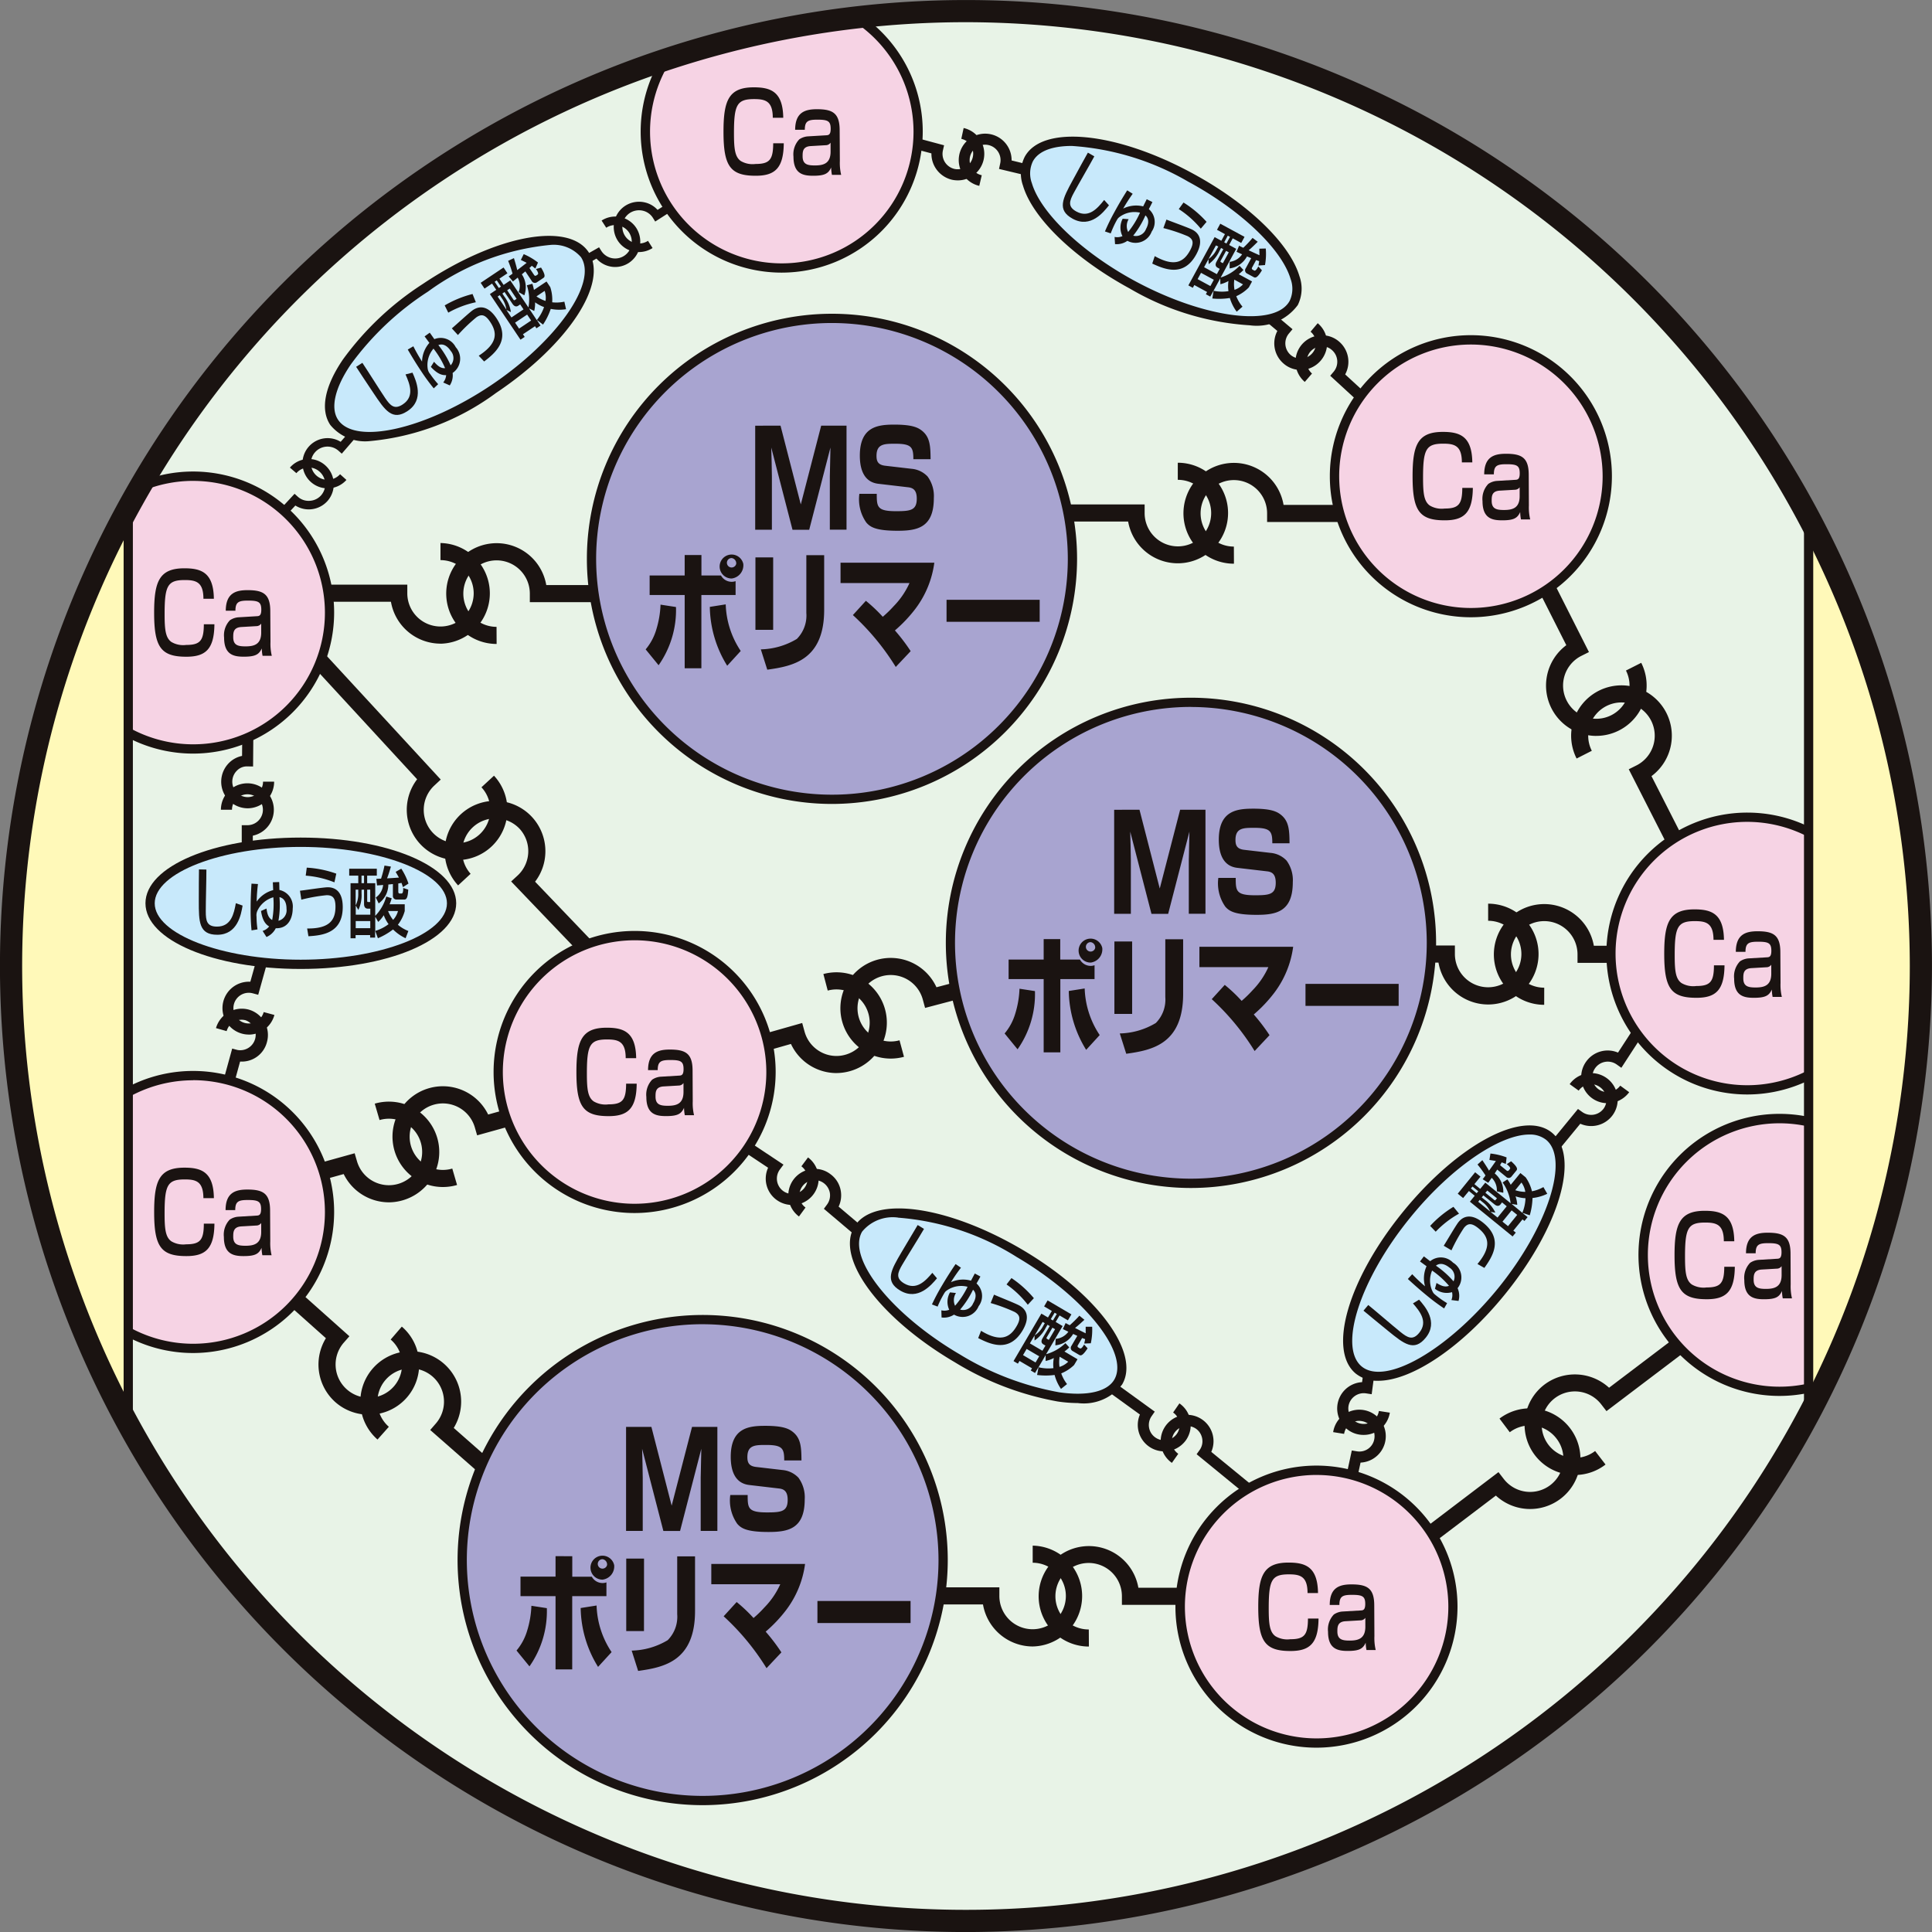 <svg xmlns="http://www.w3.org/2000/svg" xmlns:xlink="http://www.w3.org/1999/xlink" width="100" height="100.001" viewBox="0 0 100 100.001"><rect x="0" y="0" width="100" height="100.001" fill="#808080" stroke="none"/><defs><clipPath id="a"><path d="M177.595,63.124a49.425,49.425,0,1,1-49.422-49.43A49.424,49.424,0,0,1,177.595,63.124Z" transform="translate(-78.745 -13.694)" fill="none"/></clipPath></defs><g transform="translate(-75.907 -10.862)"><g transform="translate(76.483 11.437)"><g transform="translate(0 0)"><g clip-path="url(#a)"><path d="M177.595,63.124a49.425,49.425,0,1,1-49.422-49.43A49.424,49.424,0,0,1,177.595,63.124Z" transform="translate(-78.745 -13.694)" fill="#e8f3e7"/><g transform="translate(29.799 15.665)"><path d="M251.712,104.535a12.447,12.447,0,1,1-12.449-12.443A12.448,12.448,0,0,1,251.712,104.535Z" transform="translate(-226.577 -91.852)" fill="#a8a4d0"/><path d="M238.321,116.283a12.686,12.686,0,1,1,12.689-12.69A12.7,12.7,0,0,1,238.321,116.283Zm0-24.893a12.207,12.207,0,1,0,12.21,12.2A12.219,12.219,0,0,0,238.321,91.39Z" transform="translate(-225.636 -90.911)" fill="#1a1311"/><path d="M269.874,119.463l1.049,4.078,1.055-4.078h1.312v5.384h-.864v-2.774s.005-.137.005-.2c.011-.4.022-.874.027-1.277l-1.1,4.256h-.864l-1.1-4.256c.011.362.033,1.168.033,1.5v2.753h-.864v-5.384Z" transform="translate(-259.849 -113.671)" fill="#1a1311"/><path d="M297.967,120.985c0-.608-.082-.8-.929-.8-.569,0-.978,0-.978.628,0,.287.082.471.464.512l1.35.157a1.286,1.286,0,0,1,.831.4,1.717,1.717,0,0,1,.322,1.12c0,1.531-.864,1.687-1.875,1.687-1.121,0-1.416-.191-1.618-.423a2.1,2.1,0,0,1-.361-1.49h.9c0,.677.016.9,1,.9.738,0,1.071-.041,1.071-.649,0-.4-.153-.553-.432-.587l-1.569-.184c-.716-.089-.946-.718-.946-1.456,0-1.51.94-1.605,1.787-1.605.946,0,1.241.157,1.46.341.383.328.41.772.415,1.449Z" transform="translate(-281.067 -113.457)" fill="#1a1311"/><path d="M245.688,151.745a.62.62,0,1,0-.6.758A.69.69,0,0,0,245.688,151.745Zm-.367,0a.244.244,0,1,1-.235-.3A.274.274,0,0,1,245.321,151.745Zm-2.667-.458v1.059H240.84v1.011h1.814v3.792h.864v-3.792h1.771v-.717a.6.6,0,0,1-.2.034.635.635,0,0,1-.557-.328h-1.011v-1.059Zm-1.35,5.705a4.972,4.972,0,0,0,.9-3.013l-.8-.123a4.939,4.939,0,0,1-.218,1.284,2.836,2.836,0,0,1-.552,1.032Zm2.651-3.02a5.919,5.919,0,0,0,.9,3.047l.7-.765a4.59,4.59,0,0,1-.777-2.412Z" transform="translate(-237.59 -138.8)" fill="#1a1311"/><path d="M269.569,156.366h-.918v-3.75h.918Zm2.64-1.038c0,2.617-1.64,2.917-2.945,3.1l-.334-1.052a3.778,3.778,0,0,0,1.864-.54,1.718,1.718,0,0,0,.492-1.345V152.5h.923Z" transform="translate(-259.925 -140.005)" fill="#1a1311"/><path d="M293.2,159.818a12.589,12.589,0,0,0-2.219-2.685l.673-.738a7.94,7.94,0,0,1,.874.827,5.966,5.966,0,0,0,.563-.547,4.138,4.138,0,0,0,.82-1.2h-3.569v-1.052h4.854a5.054,5.054,0,0,1-.973,2.377,7.236,7.236,0,0,1-1.066,1.128,9.633,9.633,0,0,1,.815,1.072Z" transform="translate(-277.211 -141.537)" fill="#1a1311"/><path d="M322.235,163.885v1.141h-4.821v-1.141Z" transform="translate(-298.796 -149.081)" fill="#1a1311"/></g><g transform="translate(23.112 67.488)"><path d="M218.742,360a12.444,12.444,0,1,1-12.44-12.452A12.441,12.441,0,0,1,218.742,360Z" transform="translate(-193.613 -347.312)" fill="#a8a4d0"/><path d="M205.361,371.743a12.686,12.686,0,1,1,12.679-12.681A12.7,12.7,0,0,1,205.361,371.743Zm0-24.894a12.207,12.207,0,1,0,12.2,12.213A12.225,12.225,0,0,0,205.361,346.85Z" transform="translate(-192.672 -346.371)" fill="#1a1311"/><path d="M236.926,374.922,237.975,379l1.055-4.078h1.311v5.384h-.863v-2.774s.005-.137.005-.2c.011-.4.022-.874.027-1.277l-1.1,4.256h-.864l-1.1-4.256c.011.362.032,1.168.032,1.5v2.753h-.863v-5.384Z" transform="translate(-226.898 -369.13)" fill="#1a1311"/><path d="M265.019,376.445c0-.608-.082-.8-.929-.8-.569,0-.978,0-.978.628,0,.287.081.471.464.512l1.35.157a1.288,1.288,0,0,1,.831.4,1.717,1.717,0,0,1,.323,1.12c0,1.531-.864,1.687-1.875,1.687-1.121,0-1.416-.19-1.617-.423a2.1,2.1,0,0,1-.361-1.49h.9c0,.677.016.9,1,.9.738,0,1.071-.041,1.071-.649,0-.4-.153-.553-.432-.587l-1.569-.184c-.715-.089-.946-.718-.946-1.456,0-1.51.94-1.605,1.787-1.605.945,0,1.241.157,1.459.341.383.328.41.772.415,1.449Z" transform="translate(-248.116 -368.917)" fill="#1a1311"/><path d="M212.372,407.2a.244.244,0,1,1-.235-.3A.274.274,0,0,1,212.372,407.2Zm.366,0a.62.62,0,1,0-.6.758A.69.69,0,0,0,212.739,407.2Zm-3.033-.458v1.06h-1.814v1.011h1.814v3.792h.863v-3.792h1.771V408.1a.593.593,0,0,1-.2.034.635.635,0,0,1-.557-.328h-1.011v-1.06Zm-1.35,5.705a4.974,4.974,0,0,0,.9-3.013l-.8-.123a4.929,4.929,0,0,1-.218,1.284,2.837,2.837,0,0,1-.552,1.032Zm2.651-3.02a5.917,5.917,0,0,0,.9,3.047l.7-.765a4.592,4.592,0,0,1-.777-2.412Z" transform="translate(-204.638 -394.259)" fill="#1a1311"/><path d="M236.621,408.075H235.7v3.751h.918Zm2.64-.116h-.923v2.992a1.718,1.718,0,0,1-.492,1.346,3.777,3.777,0,0,1-1.864.54l.334,1.052c1.306-.184,2.945-.485,2.945-3.1Z" transform="translate(-226.974 -395.465)" fill="#1a1311"/><path d="M260.247,415.278a12.585,12.585,0,0,0-2.219-2.685l.673-.738a7.921,7.921,0,0,1,.874.827,5.826,5.826,0,0,0,.563-.547,4.13,4.13,0,0,0,.82-1.2h-3.569v-1.052h4.853a5.052,5.052,0,0,1-.973,2.377,7.229,7.229,0,0,1-1.066,1.128,9.63,9.63,0,0,1,.814,1.072Z" transform="translate(-244.26 -396.997)" fill="#1a1311"/><path d="M289.286,419.345v1.141h-4.821v-1.141Z" transform="translate(-265.843 -404.541)" fill="#1a1311"/></g><g transform="translate(48.379 35.539)"><path d="M343.3,202.5a12.447,12.447,0,1,1-12.449-12.443A12.454,12.454,0,0,1,343.3,202.5Z" transform="translate(-318.164 -189.82)" fill="#a8a4d0"/><path d="M329.907,214.255A12.688,12.688,0,1,1,342.6,201.561,12.7,12.7,0,0,1,329.907,214.255Zm0-24.9a12.209,12.209,0,1,0,12.21,12.2A12.218,12.218,0,0,0,329.907,189.358Z" transform="translate(-317.223 -188.879)" fill="#1a1311"/><path d="M361.461,217.461l1.049,4.078,1.055-4.078h1.311v5.384h-.863v-2.774s.005-.137.005-.2c.011-.4.022-.874.027-1.277l-1.1,4.256h-.864l-1.1-4.256c.011.362.033,1.168.033,1.5v2.753h-.864v-5.384Z" transform="translate(-351.436 -211.663)" fill="#1a1311"/><path d="M389.555,218.983c0-.608-.082-.8-.929-.8-.569,0-.978,0-.978.628,0,.287.081.471.464.512l1.35.157a1.288,1.288,0,0,1,.831.4,1.717,1.717,0,0,1,.322,1.12c0,1.531-.864,1.687-1.875,1.687-1.121,0-1.416-.191-1.618-.423a2.1,2.1,0,0,1-.361-1.49h.9c0,.677.016.9,1,.9.738,0,1.071-.041,1.071-.649,0-.4-.153-.554-.432-.588l-1.569-.184c-.715-.089-.946-.718-.946-1.456,0-1.51.94-1.605,1.787-1.605.946,0,1.241.157,1.459.341.383.328.41.772.415,1.449Z" transform="translate(-372.655 -211.449)" fill="#1a1311"/><path d="M332.891,254.99a4.974,4.974,0,0,0,.9-3.013l-.8-.123a4.929,4.929,0,0,1-.218,1.284,2.836,2.836,0,0,1-.552,1.032Zm4.384-5.247a.62.62,0,1,0-.6.758A.69.69,0,0,0,337.275,249.743Zm-.366,0a.244.244,0,1,1-.235-.3A.274.274,0,0,1,336.908,249.743Zm-2.667-.458v1.059h-1.815v1.011h1.815v3.792h.863v-3.792h1.771v-.717a.6.6,0,0,1-.2.034.635.635,0,0,1-.557-.328H335.1v-1.059Zm1.3,2.686a5.921,5.921,0,0,0,.9,3.047l.7-.765a4.6,4.6,0,0,1-.777-2.412Z" transform="translate(-329.177 -236.792)" fill="#1a1311"/><path d="M361.157,254.365h-.918v-3.75h.918Zm2.64-1.038c0,2.617-1.639,2.917-2.945,3.1l-.334-1.052a3.778,3.778,0,0,0,1.864-.54,1.719,1.719,0,0,0,.492-1.346V250.5h.923Z" transform="translate(-351.513 -237.998)" fill="#1a1311"/><path d="M384.783,257.817a12.584,12.584,0,0,0-2.219-2.685l.673-.738a7.908,7.908,0,0,1,.874.827,5.877,5.877,0,0,0,.563-.547,4.128,4.128,0,0,0,.82-1.2h-3.569V252.42h4.853a5.053,5.053,0,0,1-.973,2.377,7.236,7.236,0,0,1-1.066,1.128,9.629,9.629,0,0,1,.815,1.072Z" transform="translate(-368.799 -239.53)" fill="#1a1311"/><path d="M413.822,261.883v1.141H409v-1.141Z" transform="translate(-390.383 -247.073)" fill="#1a1311"/></g><g transform="translate(60.267 75.29)"><path d="M391.127,393.069a7.062,7.062,0,1,1-7.066-7.059A7.065,7.065,0,0,1,391.127,393.069Z" transform="translate(-376.764 -385.77)" fill="#f6d3e4"/><path d="M383.12,399.423a7.3,7.3,0,1,1,7.3-7.3A7.305,7.305,0,0,1,383.12,399.423Zm0-14.116a6.818,6.818,0,1,0,6.826,6.82A6.826,6.826,0,0,0,383.12,385.308Z" transform="translate(-375.823 -384.829)" fill="#1a1311"/><path d="M399.494,411.1c0-.866-.383-.968-.966-.968-.888,0-1.043.29-1.043,1.759,0,.8.046,1.229.351,1.445a1.2,1.2,0,0,0,.765.154c.728,0,.911-.222.915-1.07h.547c-.013,1.287-.455,1.68-1.453,1.68-1.321,0-1.667-.5-1.667-2.277,0-1.623.269-2.3,1.567-2.3.888,0,1.508.228,1.526,1.577Z" transform="translate(-392.659 -404.509)" fill="#1a1311"/><path d="M417.147,417.785a2.641,2.641,0,0,0,.068.718h-.478a2.221,2.221,0,0,1-.041-.381c-.141.313-.328.427-.929.427-.519,0-1.02-.1-1.02-.991a1.123,1.123,0,0,1,.3-.894.91.91,0,0,1,.433-.154l.952-.056c.119-.006.241-.012.241-.336,0-.4-.15-.472-.687-.472-.483,0-.651.074-.651.523h-.5c0-.9.505-1.064,1.125-1.064.815,0,1.179.2,1.179,1.093Zm-.47-.95a.3.3,0,0,1-.25.131l-.774.045c-.418.023-.423.3-.423.53,0,.426.268.472.637.472.442,0,.811-.1.811-.717Z" transform="translate(-406.851 -408.962)" fill="#1a1311"/></g><g transform="translate(84.229 57.087)"><path d="M509.243,303.337a7.061,7.061,0,1,1-7.059-7.058A7.057,7.057,0,0,1,509.243,303.337Z" transform="translate(-494.882 -296.04)" fill="#f6d3e4"/><path d="M501.243,309.69a7.3,7.3,0,1,1,7.3-7.294A7.306,7.306,0,0,1,501.243,309.69Zm0-14.112a6.817,6.817,0,1,0,6.82,6.818A6.828,6.828,0,0,0,501.243,295.578Z" transform="translate(-493.941 -295.099)" fill="#1a1311"/><path d="M505.7,321.364c0-.866-.383-.968-.966-.968-.888,0-1.043.29-1.043,1.759,0,.8.046,1.229.351,1.446a1.2,1.2,0,0,0,.765.154c.729,0,.911-.222.916-1.07h.546c-.013,1.287-.455,1.68-1.453,1.68-1.321,0-1.667-.5-1.667-2.277,0-1.623.269-2.3,1.566-2.3.888,0,1.507.228,1.526,1.577Z" transform="translate(-501.28 -314.779)" fill="#1a1311"/><path d="M523.352,328.054a2.658,2.658,0,0,0,.068.718h-.478a2.245,2.245,0,0,1-.041-.381c-.141.313-.328.427-.929.427-.519,0-1.02-.1-1.02-.991a1.123,1.123,0,0,1,.3-.894.906.906,0,0,1,.433-.153l.952-.057c.118-.006.241-.012.241-.336,0-.4-.15-.472-.687-.472-.483,0-.651.074-.651.523h-.5c0-.9.505-1.064,1.125-1.064.815,0,1.18.2,1.18,1.093Zm-.47-.95a.3.3,0,0,1-.25.131l-.774.045c-.419.023-.423.3-.423.53,0,.426.268.472.637.472.442,0,.811-.1.811-.717Z" transform="translate(-515.472 -319.231)" fill="#1a1311"/></g><g transform="translate(82.561 41.485)"><path d="M501.015,226.427a7.058,7.058,0,1,1-7.056-7.056A7.058,7.058,0,0,1,501.015,226.427Z" transform="translate(-486.66 -219.131)" fill="#f6d3e4"/><path d="M493.018,232.78a7.295,7.295,0,1,1,7.3-7.294A7.305,7.305,0,0,1,493.018,232.78Zm0-14.111a6.816,6.816,0,1,0,6.817,6.817A6.826,6.826,0,0,0,493.018,218.669Z" transform="translate(-485.719 -218.19)" fill="#1a1311"/><path d="M503.612,244.456c-.019-1.349-.638-1.577-1.526-1.577-1.3,0-1.566.678-1.566,2.3,0,1.782.346,2.277,1.667,2.277,1,0,1.44-.393,1.453-1.68h-.547c0,.848-.187,1.07-.915,1.07a1.2,1.2,0,0,1-.765-.154c-.305-.216-.351-.643-.351-1.446,0-1.47.155-1.759,1.043-1.759.583,0,.961.1.966.968Z" transform="translate(-497.517 -237.87)" fill="#1a1311"/><path d="M520.723,249.558c0-.894-.364-1.093-1.18-1.093-.62,0-1.121.165-1.125,1.064h.5c0-.45.168-.523.651-.523.537,0,.688.068.688.472,0,.325-.122.33-.241.336l-.952.056a.91.91,0,0,0-.433.154,1.123,1.123,0,0,0-.3.894c0,.894.5.991,1.02.991.6,0,.788-.114.93-.427a2.216,2.216,0,0,0,.041.381h.478a2.641,2.641,0,0,1-.068-.718Zm-.47,1.1c0,.62-.369.717-.811.717-.369,0-.637-.046-.637-.472,0-.234,0-.507.423-.53l.774-.045a.3.3,0,0,0,.25-.131Z" transform="translate(-511.709 -242.323)" fill="#1a1311"/></g><g transform="translate(68.254 16.779)"><path d="M430.5,104.644a7.059,7.059,0,1,1-7.059-7.058A7.061,7.061,0,0,1,430.5,104.644Z" transform="translate(-416.139 -97.346)" fill="#f6d3e4"/><path d="M422.5,111a7.3,7.3,0,1,1,7.3-7.3A7.306,7.306,0,0,1,422.5,111Zm0-14.116a6.818,6.818,0,1,0,6.82,6.818A6.826,6.826,0,0,0,422.5,96.884Z" transform="translate(-415.198 -96.405)" fill="#1a1311"/><path d="M438.87,122.633c0-.866-.383-.968-.966-.968-.888,0-1.043.29-1.043,1.759,0,.8.046,1.229.351,1.445a1.2,1.2,0,0,0,.765.154c.729,0,.911-.223.915-1.07h.546c-.013,1.287-.455,1.68-1.452,1.68-1.322,0-1.667-.5-1.667-2.277,0-1.623.269-2.3,1.566-2.3.888,0,1.508.228,1.526,1.577Z" transform="translate(-432.034 -116.055)" fill="#1a1311"/><path d="M456.054,128.834c0,.62-.369.717-.811.717-.369,0-.637-.046-.637-.472,0-.234,0-.507.423-.53l.774-.045a.3.3,0,0,0,.251-.131Zm.47-1.1c0-.894-.364-1.093-1.18-1.093-.62,0-1.121.165-1.125,1.064h.5c0-.45.168-.523.651-.523.537,0,.688.068.688.472,0,.325-.123.33-.241.336l-.952.057a.907.907,0,0,0-.433.154,1.122,1.122,0,0,0-.3.894c0,.894.5.991,1.02.991.6,0,.788-.114.929-.427a2.222,2.222,0,0,0,.041.381h.478a2.652,2.652,0,0,1-.068-.718Z" transform="translate(-446.227 -120.508)" fill="#1a1311"/></g><g transform="translate(24.97 47.614)"><path d="M217.133,256.642a7.059,7.059,0,1,1-7.056-7.057A7.061,7.061,0,0,1,217.133,256.642Z" transform="translate(-202.775 -249.345)" fill="#f6d3e4"/><path d="M209.136,263a7.3,7.3,0,1,1,7.3-7.3A7.309,7.309,0,0,1,209.136,263Zm0-14.117a6.819,6.819,0,1,0,6.817,6.818A6.828,6.828,0,0,0,209.136,248.882Z" transform="translate(-201.834 -248.403)" fill="#1a1311"/><path d="M225.527,274.646c0-.866-.383-.968-.966-.968-.888,0-1.043.29-1.043,1.759,0,.8.046,1.229.351,1.446a1.2,1.2,0,0,0,.765.154c.729,0,.911-.222.915-1.07h.547c-.013,1.286-.455,1.68-1.453,1.68-1.321,0-1.667-.5-1.667-2.277,0-1.623.269-2.3,1.567-2.3.888,0,1.507.228,1.526,1.577Z" transform="translate(-218.687 -268.065)" fill="#1a1311"/><path d="M242.711,280.847c0,.62-.369.717-.811.717-.369,0-.637-.046-.637-.472,0-.234,0-.507.423-.53l.774-.045a.3.3,0,0,0,.25-.131Zm.47-1.1c0-.894-.364-1.093-1.18-1.093-.62,0-1.121.165-1.125,1.064h.5c0-.45.168-.523.651-.523.537,0,.687.068.687.472,0,.325-.122.33-.241.336l-.952.057a.908.908,0,0,0-.433.153,1.123,1.123,0,0,0-.3.894c0,.894.5.991,1.02.991.6,0,.788-.114.93-.427a2.2,2.2,0,0,0,.041.381h.478a2.641,2.641,0,0,1-.068-.717Z" transform="translate(-232.879 -272.518)" fill="#1a1311"/></g><g transform="translate(32.586 -1.06)"><path d="M254.677,16.71a7.061,7.061,0,1,1-7.062-7.059A7.06,7.06,0,0,1,254.677,16.71Z" transform="translate(-240.316 -9.411)" fill="#f6d3e4"/><path d="M246.674,23.066a7.3,7.3,0,1,1,7.3-7.3A7.307,7.307,0,0,1,246.674,23.066Zm0-14.117a6.819,6.819,0,1,0,6.823,6.82A6.827,6.827,0,0,0,246.674,8.949Z" transform="translate(-239.375 -8.47)" fill="#1a1311"/><path d="M263.053,34.721c0-.866-.383-.968-.966-.968-.888,0-1.043.29-1.043,1.759,0,.8.046,1.229.351,1.445a1.2,1.2,0,0,0,.765.154c.729,0,.911-.222.915-1.07h.547c-.013,1.287-.455,1.68-1.453,1.68-1.321,0-1.667-.5-1.667-2.277,0-1.623.269-2.3,1.567-2.3.888,0,1.508.228,1.526,1.577Z" transform="translate(-256.216 -28.139)" fill="#1a1311"/><path d="M280.237,40.922c0,.62-.369.717-.811.717-.369,0-.637-.046-.637-.472,0-.234,0-.507.423-.53l.774-.045a.3.3,0,0,0,.25-.131Zm.47-1.1c0-.894-.364-1.093-1.179-1.093-.62,0-1.121.165-1.125,1.064h.5c0-.449.168-.523.651-.523.537,0,.688.068.688.472,0,.325-.122.33-.241.337l-.952.056a.91.91,0,0,0-.433.154,1.123,1.123,0,0,0-.3.894c0,.894.5.99,1.02.99.6,0,.788-.114.93-.427a2.232,2.232,0,0,0,.041.381h.478a2.637,2.637,0,0,1-.068-.718Z" transform="translate(-270.408 -32.591)" fill="#1a1311"/></g><g transform="translate(2.122 23.837)"><path d="M104.5,139.435a7.06,7.06,0,1,1-7.062-7.058A7.063,7.063,0,0,1,104.5,139.435Z" transform="translate(-90.144 -132.137)" fill="#f6d3e4"/><path d="M96.5,145.789a7.3,7.3,0,1,1,7.3-7.3A7.306,7.306,0,0,1,96.5,145.789Zm0-14.116a6.818,6.818,0,1,0,6.823,6.818A6.826,6.826,0,0,0,96.5,131.674Z" transform="translate(-89.203 -131.195)" fill="#1a1311"/><path d="M117.779,157.43c0-.866-.383-.968-.966-.968-.888,0-1.043.29-1.043,1.759,0,.8.046,1.229.351,1.446a1.2,1.2,0,0,0,.765.154c.728,0,.911-.222.915-1.07h.547c-.013,1.287-.455,1.68-1.453,1.68-1.321,0-1.667-.5-1.667-2.277,0-1.623.269-2.3,1.566-2.3.888,0,1.508.228,1.526,1.577Z" transform="translate(-109.948 -150.851)" fill="#1a1311"/><path d="M134.963,163.631c0,.62-.369.717-.811.717-.369,0-.637-.046-.637-.472,0-.234,0-.507.423-.53l.774-.045a.3.3,0,0,0,.25-.131Zm.47-1.1c0-.894-.364-1.093-1.179-1.093-.62,0-1.121.165-1.125,1.064h.5c0-.45.168-.523.651-.523.537,0,.688.068.688.472,0,.325-.122.33-.241.336l-.952.057a.909.909,0,0,0-.433.153,1.123,1.123,0,0,0-.3.894c0,.894.5.991,1.02.991.6,0,.788-.114.93-.427a2.226,2.226,0,0,0,.041.381h.478a2.641,2.641,0,0,1-.068-.718Z" transform="translate(-124.141 -155.304)" fill="#1a1311"/></g><g transform="translate(2.122 54.861)"><path d="M104.5,292.365a7.06,7.06,0,1,1-7.062-7.058A7.067,7.067,0,0,1,104.5,292.365Z" transform="translate(-90.144 -285.067)" fill="#f6d3e4"/><path d="M96.5,298.722a7.3,7.3,0,1,1,7.3-7.3A7.307,7.307,0,0,1,96.5,298.722Zm0-14.117a6.819,6.819,0,1,0,6.823,6.818A6.826,6.826,0,0,0,96.5,284.6Z" transform="translate(-89.203 -284.126)" fill="#1a1311"/><path d="M118.321,310.362c-.019-1.349-.638-1.577-1.526-1.577-1.3,0-1.566.677-1.566,2.3,0,1.782.346,2.277,1.667,2.277,1,0,1.44-.393,1.453-1.68H117.8c0,.848-.187,1.07-.915,1.07a1.2,1.2,0,0,1-.765-.154c-.305-.216-.351-.643-.351-1.445,0-1.47.155-1.759,1.043-1.759.583,0,.961.1.966.968Z" transform="translate(-109.948 -303.783)" fill="#1a1311"/><path d="M135.432,317.051a2.641,2.641,0,0,0,.068.718h-.478a2.228,2.228,0,0,1-.041-.382c-.141.313-.328.427-.93.427-.519,0-1.02-.1-1.02-.991a1.123,1.123,0,0,1,.3-.894.906.906,0,0,1,.433-.153l.952-.057c.119-.006.241-.012.241-.336,0-.4-.15-.472-.687-.472-.483,0-.651.073-.651.523h-.5c0-.9.505-1.064,1.125-1.064.815,0,1.179.2,1.179,1.093Zm-.47-.95a.3.3,0,0,1-.25.131l-.774.045c-.418.023-.423.3-.423.53,0,.426.268.472.637.472.442,0,.811-.1.811-.717Z" transform="translate(-124.141 -308.235)" fill="#1a1311"/></g><g transform="translate(6.953 42.782)"><path d="M129.806,228.926c0,1.744-3.5,3.158-7.809,3.158s-7.8-1.414-7.8-3.158,3.491-3.159,7.8-3.159S129.806,227.179,129.806,228.926Z" transform="translate(-113.961 -225.527)" fill="#c8e9fb"/><path d="M121.055,231.382c-4.505,0-8.035-1.492-8.035-3.4s3.53-3.4,8.035-3.4,8.049,1.493,8.049,3.4S125.568,231.382,121.055,231.382Zm0-6.317c-4.1,0-7.556,1.337-7.556,2.92s3.46,2.918,7.556,2.918,7.57-1.336,7.57-2.918S125.158,225.065,121.055,225.065Z" transform="translate(-113.02 -224.586)" fill="#1a1311"/><path d="M126.638,232.686c-.006.343-.009.944-.009,1.642,0,1.064,0,1.741.957,1.741,1.055,0,1.233-1.059,1.31-1.51l-.35-.123c-.1.55-.243,1.211-.976,1.211-.526,0-.58-.3-.58-.789,0-.6.032-1.562.032-2.164Z" transform="translate(-123.868 -231.043)" fill="#1a1311"/><path d="M141.008,235.919l.328-.012c.007.06.01.335.013.411a.873.873,0,0,1,.688.96c0,.415-.181,1.044-.877,1.02a.957.957,0,0,1-.481.454l-.2-.315a.68.68,0,0,0,.338-.231c-.175-.108-.341-.283-.421-.8l.284-.128c.039.307.112.495.294.594a4.451,4.451,0,0,0,.06-1.176,1.3,1.3,0,0,0-.826.7.552.552,0,0,0-.044.3,4.8,4.8,0,0,0,.051.662l-.309.051a10.211,10.211,0,0,1-.048-1.091c0-.622.029-1.06.045-1.328l.335.02a8.65,8.65,0,0,0-.067.909,1.519,1.519,0,0,1,.855-.594Zm.708,1.37c0-.116-.012-.522-.364-.6a4.724,4.724,0,0,1-.054,1.223A.557.557,0,0,0,141.715,237.29Z" transform="translate(-134.415 -233.61)" fill="#1a1311"/><path d="M152.885,235.786c.718-.044,1.776-.156,1.776-1.511,0-.988-.587-1.024-.778-1.024-.214,0-1.2.155-1.435.179l.07.463a8.7,8.7,0,0,1,1.311-.232c.3,0,.456.124.456.594,0,.686-.3,1.144-1.466,1.129Zm1.442-3.24a5.483,5.483,0,0,0-1.528-.311l-.054.414a5,5,0,0,1,1.486.347Z" transform="translate(-144.45 -230.683)" fill="#1a1311"/><path d="M166.5,235.481a3.479,3.479,0,0,0,.784-.455,2.3,2.3,0,0,0,.65.455l.143-.375a1.9,1.9,0,0,1-.542-.322,2.087,2.087,0,0,0,.354-.709v-.351h-.784a2.243,2.243,0,0,0,.109-.311l-.281-.091a2.314,2.314,0,0,1-.571,1v-1.69h-.418v-.391h.5v-.358h-1.429v.358h.469v.391h-.4v2.85h.261v-.164h.753v.131h.258V235.1h.007Zm-.717-2.515v.737c0,.148.057.247.2.247h.124v.311h-.753V233.8h.007l.127.215a1.746,1.746,0,0,0,.166-.86v-.184Zm.322,1.626v.37h-.753v-.37Zm.258-.212h.007l.146.256a1.7,1.7,0,0,0,.287-.347,1.85,1.85,0,0,0,.249.463,2.16,2.16,0,0,1-.689.35Zm-.58-2.14v.391h-.131v-.391Zm-.3.725v.2a1.273,1.273,0,0,1-.127.6h-.007v-.8Zm.619,0v.642H166c-.022,0-.054,0-.054-.06v-.582Zm1.438,1.108a1.088,1.088,0,0,1-.252.458,1.711,1.711,0,0,1-.261-.458Zm-1-.395a1.2,1.2,0,0,0,.5-.977l.236-.024v.594a.183.183,0,0,0,.195.207h.4c.112,0,.178-.1.2-.514l-.262-.084c0,.052.01.287-.086.287h-.1c-.042,0-.067-.04-.067-.088v-.434c.083-.012.122-.02.166-.028.026.067.042.119.074.219l.287-.184a3.3,3.3,0,0,0-.373-.773l-.291.167c.131.227.147.251.169.295-.2.016-.51.036-.615.04.067-.155.175-.518.2-.609l-.332-.052a5.873,5.873,0,0,1-.178.677c-.071,0-.185.012-.243.008l.035.343.316-.024a.9.9,0,0,1-.38.649Z" transform="translate(-154.469 -230.275)" fill="#1a1311"/></g><g transform="translate(16.244 11.634)"><path d="M173.2,72.956c.964,1.449-1.147,4.568-4.722,6.963s-7.276,3.168-8.247,1.721,1.144-4.567,4.725-6.968S172.235,71.512,173.2,72.956Z" transform="translate(-159.76 -71.986)" fill="#c8e9fb"/><path d="M161.145,81.666a2.327,2.327,0,0,1-2.048-.835c-.528-.787-.3-1.992.656-3.394a15.454,15.454,0,0,1,4.134-3.906c3.748-2.509,7.513-3.233,8.575-1.651h0c1.054,1.585-1.049,4.789-4.787,7.294A12.982,12.982,0,0,1,161.145,81.666Zm9.294-10.149a12.781,12.781,0,0,0-6.285,2.41,14.974,14.974,0,0,0-4,3.777c-.822,1.212-1.061,2.255-.655,2.859.88,1.314,4.506.5,7.915-1.786s5.531-5.314,4.657-6.631h0A1.86,1.86,0,0,0,170.439,71.518Z" transform="translate(-158.82 -71.044)" fill="#1a1311"/><path d="M167.095,103.435c.334.5.841,1.316,1.176,1.816.271.4.484.625.921.332.609-.408.364-1.039.137-1.548l.36-.092c.187.416.628,1.4-.249,1.983-.794.532-1.171-.031-1.762-.915-.388-.579-.72-1.081-.905-1.37Z" transform="translate(-165.159 -96.864)" fill="#1a1311"/><path d="M181.068,96.278a1.515,1.515,0,0,0-.38.968,8.485,8.485,0,0,1-.45-.792l-.29.17c.136.231.356.611.7,1.128a10.528,10.528,0,0,0,.646.88l.229-.216a4.77,4.77,0,0,1-.411-.521.552.552,0,0,1-.131-.277,1.3,1.3,0,0,1,.3-1.042,4.446,4.446,0,0,1,.6,1.011c-.206.018-.371-.1-.573-.331l-.165.264c.352.383.588.436.793.428a.68.68,0,0,1-.152.38l.339.152a.958.958,0,0,0,.148-.645.892.892,0,0,0,.16-1.335.873.873,0,0,0-1.106-.415c-.045-.061-.2-.288-.239-.334l-.266.192Zm1.1,1.16a4.737,4.737,0,0,0-.636-1.046c.337-.129.573.2.637.3A.558.558,0,0,1,182.17,97.439Z" transform="translate(-175.663 -90.74)" fill="#1a1311"/><path d="M190.809,85.872a5.531,5.531,0,0,0-1.442.591l.186.375a4.992,4.992,0,0,1,1.427-.539Zm.6,3.493c.571-.436,1.389-1.117.636-2.242-.55-.821-1.057-.525-1.216-.419-.178.119-.912.8-1.092.947l.315.345a8.624,8.624,0,0,1,.96-.921c.251-.168.447-.151.708.24.381.57.384,1.119-.591,1.752Z" transform="translate(-183.17 -82.864)" fill="#1a1311"/><path d="M200.944,78.8l.206.308-.625.418-.206-.308Zm.822.518a3.485,3.485,0,0,0,.4-.812,2.277,2.277,0,0,0,.792.016l-.088-.391a1.89,1.89,0,0,1-.629.033,2.076,2.076,0,0,0-.1-.785l-.194-.292-.651.436a2.171,2.171,0,0,0-.083-.318l-.284.08a2.307,2.307,0,0,1,.082,1.147l-.939-1.4-.346.232-.217-.324.415-.278-.2-.3-1.186.793.2.3.389-.26.217.324-.328.219L200.6,80.1l.217-.145-.091-.136.625-.418.073.109.214-.143-.192-.288.005,0Zm-1.992-1.688.409.612c.082.122.185.174.3.1l.1-.069.173.258-.625.418-.259-.387.005,0,.226.108a1.745,1.745,0,0,0-.341-.806l-.1-.152Zm1.267.852.005,0,.264.13a1.664,1.664,0,0,0,.045-.447,1.838,1.838,0,0,0,.464.246,2.144,2.144,0,0,1-.377.674Zm-1.67-1.454.217.324-.109.073-.217-.324Zm.157.767.113.169a1.277,1.277,0,0,1,.226.567l-.005,0-.445-.665Zm.514-.343.356.533-.087.059c-.019.012-.045.029-.078-.02l-.323-.483Zm1.808.121a1.083,1.083,0,0,1,.046.52,1.709,1.709,0,0,1-.471-.235Zm-1.052.23a1.2,1.2,0,0,0-.129-1.087l.182-.151.33.493a.183.183,0,0,0,.277.064l.328-.22c.093-.061.093-.181-.122-.536l-.264.076c.032.041.168.232.088.286l-.084.057a.077.077,0,0,1-.1-.035l-.241-.36c.062-.056.089-.084.122-.115.059.042.1.077.183.142l.137-.311a3.268,3.268,0,0,0-.739-.435l-.148.3c.235.116.261.127.3.151-.16.126-.4.313-.489.375-.03-.167-.142-.528-.169-.62l-.3.142a5.774,5.774,0,0,1,.228.661,2.348,2.348,0,0,1-.2.141l.22.265.248-.2a.9.9,0,0,1,.047.75Z" transform="translate(-190.479 -74.726)" fill="#1a1311"/></g><g transform="translate(52.267 6.503)"><path d="M351.452,55.286c-.832,1.535-4.574,1.108-8.367-.947s-6.183-4.963-5.346-6.5,4.573-1.107,8.361.95C349.882,50.834,352.286,53.748,351.452,55.286Z" transform="translate(-337.332 -46.685)" fill="#c8e9fb"/><path d="M348.238,55.511a13.99,13.99,0,0,1-6.21-1.9c-2.865-1.556-5.036-3.647-5.532-5.329a1.909,1.909,0,0,1,.089-1.492c.909-1.671,4.726-1.3,8.685.855,2.858,1.542,5.031,3.63,5.533,5.318a1.912,1.912,0,0,1-.084,1.5h0A2.641,2.641,0,0,1,348.238,55.511Zm-9.211-9.284c-1,0-1.728.257-2.021.8a1.452,1.452,0,0,0-.05,1.128c.455,1.542,2.585,3.569,5.3,5.045,3.608,1.955,7.29,2.432,8.044,1.043h0a1.466,1.466,0,0,0,.046-1.135c-.461-1.548-2.592-3.571-5.3-5.033A13.745,13.745,0,0,0,339.026,46.227Z" transform="translate(-336.389 -45.751)" fill="#1a1311"/><path d="M348.37,49.806c-.169.3-.459.825-.791,1.439-.508.935-.831,1.531.01,1.986.928.5,1.59-.343,1.872-.7l-.249-.276c-.346.438-.791.95-1.435.6-.463-.25-.366-.543-.134-.971.287-.529.774-1.357,1.06-1.886Z" transform="translate(-344.904 -48.983)" fill="#1a1311"/><path d="M359.291,61.772a4.758,4.758,0,0,0,.632-1.049c.27.237.088.6.032.7A.557.557,0,0,1,359.291,61.772Zm.515-1.516a1.515,1.515,0,0,0-1.034.114,8.8,8.8,0,0,1,.492-.766l-.284-.178c-.142.227-.376.6-.673,1.146a10.59,10.59,0,0,0-.479.982l.3.1a4.887,4.887,0,0,1,.271-.606c.087-.16.1-.178.184-.244a1.3,1.3,0,0,1,1.06-.223,4.41,4.41,0,0,1-.614,1,.692.692,0,0,1,.026-.662l-.31-.023a.98.98,0,0,0-.011.9.681.681,0,0,1-.407.042l.023.371a.959.959,0,0,0,.64-.17.892.892,0,0,0,1.257-.478A.874.874,0,0,0,360.1,60.4c.033-.068.162-.312.184-.368l-.294-.146Z" transform="translate(-353.479 -56.652)" fill="#1a1311"/><path d="M372.7,63.526a5.49,5.49,0,0,0-1.194-1l-.245.339a4.993,4.993,0,0,1,1.14,1.014Zm-2.812,2.16c.651.3,1.635.711,2.281-.48.471-.869-.027-1.18-.2-1.271-.188-.1-1.13-.437-1.346-.527l-.159.44a8.667,8.667,0,0,1,1.262.422c.266.144.342.326.118.739-.327.6-.812.86-1.827.291Z" transform="translate(-363.091 -59.121)" fill="#1a1311"/><path d="M380.355,71.812a3.548,3.548,0,0,0,.906-.026,2.3,2.3,0,0,0,.355.71l.3-.261a1.9,1.9,0,0,1-.322-.542,2.089,2.089,0,0,0,.65-.454l.167-.309-.689-.374a2.235,2.235,0,0,0,.243-.221l-.2-.215a2.316,2.316,0,0,1-.979.607l.806-1.485-.367-.2.186-.344.44.239.171-.315-1.255-.681-.171.315.412.224-.186.343-.347-.189-1.36,2.5.23.125.078-.143.661.359-.063.116.227.123.166-.3.005,0Zm.569-2.552-.352.648c-.07.129-.067.244.057.311l.109.06-.149.273-.661-.359.223-.409.005,0,.009.25a1.743,1.743,0,0,0,.556-.677l.087-.161Zm-.492,1.583-.177.326-.662-.359.177-.326Zm.328-.063.005,0,.007.294a1.662,1.662,0,0,0,.418-.167,1.849,1.849,0,0,0,0,.525,2.14,2.14,0,0,1-.772-.02Zm.511-2.158-.187.343-.115-.062.186-.343Zm-.607.5-.1.179a1.28,1.28,0,0,1-.4.464l-.005,0,.382-.7Zm.543.3-.306.563-.092-.049c-.02-.011-.047-.026-.02-.079l.278-.511Zm.736,1.659a1.09,1.09,0,0,1-.44.283,1.7,1.7,0,0,1-.011-.528Zm-.694-.826a1.2,1.2,0,0,0,.9-.622l.219.092-.283.522a.183.183,0,0,0,.072.275l.347.188c.1.053.2,0,.419-.357l-.189-.2c-.023.046-.129.256-.213.211l-.089-.049a.076.076,0,0,1-.017-.109l.207-.382c.078.03.116.04.159.055-.01.071-.02.125-.04.227l.34-.024a3.249,3.249,0,0,0,.04-.857l-.335.009c.007.262.009.291.009.339-.188-.083-.466-.212-.56-.258.133-.1.4-.372.47-.439l-.267-.2a5.754,5.754,0,0,1-.481.511c-.064-.03-.168-.078-.216-.109l-.133.318.288.129a.9.9,0,0,1-.643.39Z" transform="translate(-370.448 -63.44)" fill="#1a1311"/></g><g transform="translate(68.943 57.676)"><path d="M430.18,299.5c1.356,1.1.245,4.7-2.469,8.047s-6.018,5.156-7.377,4.06-.239-4.709,2.477-8.042S428.827,298.4,430.18,299.5Z" transform="translate(-419.523 -298.939)" fill="#c8e9fb"/><path d="M420.409,311.219a1.789,1.789,0,0,1-1.155-.368c-1.475-1.209-.4-4.889,2.442-8.379s6.221-5.3,7.7-4.1h0c1.477,1.2.408,4.884-2.435,8.384C424.717,309.516,422.126,311.219,420.409,311.219Zm7.824-12.746c-1.531,0-4.061,1.706-6.165,4.3-2.587,3.174-3.736,6.7-2.511,7.706s4.452-.852,7.04-4.026,3.731-6.713,2.5-7.71A1.344,1.344,0,0,0,428.233,298.473Z" transform="translate(-418.594 -298.001)" fill="#1a1311"/><path d="M423.8,343.028c.262.222.727.6,1.268,1.044.825.671,1.351,1.1,1.954.356.667-.818-.043-1.626-.345-1.969l-.317.194c.367.422.788.952.325,1.521-.332.409-.6.259-.979-.048-.467-.379-1.191-1.01-1.659-1.39Z" transform="translate(-422.745 -333.44)" fill="#1a1311"/><path d="M436.079,331.93a1.519,1.519,0,0,0-.079,1.038,8.973,8.973,0,0,1-.663-.625l-.226.247c.2.181.519.48,1,.872a10.4,10.4,0,0,0,.877.652l.155-.273a4.7,4.7,0,0,1-.546-.378c-.143-.116-.157-.129-.207-.226a1.3,1.3,0,0,1-.023-1.083,4.465,4.465,0,0,1,.874.789c-.192.078-.384.017-.646-.147l-.081.3a.977.977,0,0,0,.885.176.69.69,0,0,1-.034.409l.369.045a.958.958,0,0,0-.049-.66.892.892,0,0,0-.238-1.324.873.873,0,0,0-1.18-.072c-.061-.046-.276-.216-.327-.25l-.2.263Zm1.4.786a4.78,4.78,0,0,0-.915-.815c.284-.222.607.025.7.1A.557.557,0,0,1,437.474,332.716Z" transform="translate(-431.76 -324.641)" fill="#1a1311"/><path d="M442.009,318.771a5.528,5.528,0,0,0-1.205.988l.287.3a4.988,4.988,0,0,1,1.207-.934Zm1.6,3.162c.418-.584,1-1.476-.052-2.331-.766-.624-1.164-.191-1.285-.043-.135.166-.638,1.031-.766,1.226l.4.238a8.647,8.647,0,0,1,.648-1.163c.191-.235.384-.276.748.021.532.432.7.956-.05,1.849Z" transform="translate(-436.298 -314.557)" fill="#1a1311"/><path d="M449.185,307.331l.572.465c.115.094.228.112.316,0l.078-.1.242.2-.475.584-.362-.294,0,0,.248.036a1.759,1.759,0,0,0-.563-.672l-.143-.115Zm2.4,1.03a3.521,3.521,0,0,0,.143-.894,2.278,2.278,0,0,0,.763-.218l-.2-.347a1.915,1.915,0,0,1-.592.217,2.086,2.086,0,0,0-.327-.722l-.272-.222-.5.609a2.18,2.18,0,0,0-.173-.28l-.248.16a2.331,2.331,0,0,1,.416,1.074l-1.311-1.066-.264.324-.3-.247.316-.388-.278-.226-.9,1.108.278.226.3-.364.3.246-.249.307,2.21,1.8.165-.2-.127-.1.475-.584.1.083.164-.2-.27-.219,0,0Zm-.938-.253.288.233-.475.584-.287-.234Zm0-.334,0,0,.29.047a1.632,1.632,0,0,0-.088-.442,1.851,1.851,0,0,0,.515.1,2.137,2.137,0,0,1-.163.755Zm-2.026-.9.3.246-.083.1-.3-.246Zm.376.688.157.128a1.277,1.277,0,0,1,.384.477l0,0-.621-.505Zm.39-.48.5.4-.066.082c-.014.017-.034.042-.081,0l-.452-.367Zm1.767-.416a1.094,1.094,0,0,1,.2.484,1.7,1.7,0,0,1-.52-.087Zm-.94.53a1.2,1.2,0,0,0-.443-1l.13-.2.46.375a.184.184,0,0,0,.284-.02l.25-.307c.07-.087.035-.2-.274-.478l-.229.15c.042.03.228.174.168.248l-.065.079a.077.077,0,0,1-.111,0l-.336-.274c.043-.072.06-.106.083-.146.068.023.118.043.216.081l.039-.338a3.253,3.253,0,0,0-.836-.2l-.053.331c.258.042.287.044.335.055-.116.168-.294.418-.357.5-.078-.151-.292-.463-.344-.543l-.25.225a5.64,5.64,0,0,1,.413.566c-.041.057-.108.151-.147.193l.288.189.181-.259a.9.9,0,0,1,.265.7Z" transform="translate(-441.924 -303.71)" fill="#1a1311"/></g><g transform="translate(43.415 61.975)"><path d="M307.572,329.113c-.88,1.5-4.613.956-8.33-1.229s-6.008-5.168-5.131-6.675,4.611-.949,8.332,1.229S308.459,327.6,307.572,329.113Z" transform="translate(-293.686 -320.127)" fill="#c8e9fb"/><path d="M304.547,329.267a7.183,7.183,0,0,1-1.044-.082,15.392,15.392,0,0,1-5.315-2.027c-3.884-2.28-6.176-5.355-5.217-7s4.769-1.135,8.66,1.143,6.174,5.366,5.215,7h0A2.49,2.49,0,0,1,304.547,329.267Zm-9.3-9.6a2.047,2.047,0,0,0-1.862.728c-.8,1.367,1.514,4.274,5.046,6.347a14.912,14.912,0,0,0,5.143,1.966c1.452.211,2.492-.026,2.861-.651h0c.8-1.359-1.515-4.266-5.045-6.348A13.424,13.424,0,0,0,295.246,319.671Z" transform="translate(-292.753 -319.195)" fill="#1a1311"/><path d="M304.9,323.622c-.3.519-.818,1.331-1.123,1.85-.246.419-.353.708.1.974.633.371,1.094-.125,1.455-.551l.24.284c-.294.35-.985,1.173-1.895.639-.825-.485-.481-1.068.057-1.986.353-.6.661-1.119.839-1.411Z" transform="translate(-301.065 -322.564)" fill="#1a1311"/><path d="M315.922,333.863l.289.156c-.025.055-.161.294-.2.36a.874.874,0,0,1,.108,1.177.892.892,0,0,1-1.273.436.96.96,0,0,1-.645.148l-.011-.371a.686.686,0,0,0,.408-.029.977.977,0,0,1,.04-.9l.309.033a.691.691,0,0,0-.047.66,4.452,4.452,0,0,0,.647-.983,1.3,1.3,0,0,0-1.067.187c-.089.064-.1.081-.192.239a4.99,4.99,0,0,0-.291.6l-.293-.112a10.412,10.412,0,0,1,.512-.966c.315-.536.561-.9.71-1.122l.279.187a8.947,8.947,0,0,0-.518.75,1.515,1.515,0,0,1,1.037-.079Zm-.084,1.541c.059-.1.253-.457-.009-.7a4.717,4.717,0,0,1-.667,1.027A.556.556,0,0,0,315.838,335.4Z" transform="translate(-309.457 -330.497)" fill="#1a1311"/><path d="M328.365,337.995a5.49,5.49,0,0,0-1.159-1.041l-.256.33a4.975,4.975,0,0,1,1.1,1.051Zm-2.882,2.065c.641.325,1.61.765,2.3-.4.5-.853.012-1.18-.153-1.277-.184-.108-1.115-.474-1.328-.571l-.174.434a8.58,8.58,0,0,1,1.247.464c.261.153.33.337.092.743-.346.591-.84.833-1.836.23Z" transform="translate(-318.843 -333.351)" fill="#1a1311"/><path d="M335.734,346.531a3.544,3.544,0,0,0,.907,0,2.291,2.291,0,0,0,.331.722l.313-.251a1.878,1.878,0,0,1-.3-.553,2.078,2.078,0,0,0,.664-.432l.178-.3-.677-.4a2.212,2.212,0,0,0,.251-.213l-.2-.221a2.322,2.322,0,0,1-1,.573l.856-1.457-.36-.212.2-.337.432.254.182-.309-1.232-.723-.181.31.4.237-.2.337-.341-.2-1.442,2.457.226.133.083-.141.649.381-.067.113.223.131.175-.3.005,0Zm.654-2.532-.373.636c-.074.127-.076.242.046.313l.107.063-.157.268-.649-.382.236-.4.005,0v.25a1.739,1.739,0,0,0,.578-.658l.093-.158Zm-.545,1.566-.188.319-.649-.38.188-.32Zm.329-.052.005,0,0,.294a1.667,1.667,0,0,0,.423-.153,1.871,1.871,0,0,0-.02.524,2.155,2.155,0,0,1-.771-.046Zm.583-2.139-.2.337-.112-.067.2-.336Zm-.622.476-.1.175a1.288,1.288,0,0,1-.412.451l-.006,0,.406-.691Zm.533.313-.325.553-.09-.053c-.019-.012-.047-.028-.017-.079l.294-.5Zm.679,1.683a1.1,1.1,0,0,1-.45.268,1.7,1.7,0,0,1,.007-.528Zm-.667-.849a1.2,1.2,0,0,0,.923-.59l.215.1-.3.512a.183.183,0,0,0,.063.277l.34.2c.1.057.2,0,.431-.343l-.183-.2c-.023.047-.137.253-.22.2l-.088-.052a.077.077,0,0,1-.013-.109l.22-.374c.077.032.115.044.156.06-.012.071-.025.124-.047.226l.34-.013a3.291,3.291,0,0,0,.07-.856l-.335,0c0,.262,0,.291,0,.34-.184-.09-.458-.228-.551-.278.136-.1.414-.358.485-.422l-.26-.212a5.61,5.61,0,0,1-.5.494c-.062-.032-.165-.083-.212-.115l-.143.313.284.139a.9.9,0,0,1-.656.368Z" transform="translate(-326.046 -337.913)" fill="#1a1311"/></g><g transform="translate(48.124 79.427)"><path d="M343.463,410.531a2.6,2.6,0,1,1,2.561-3.044H348.2v.885h-3.028v-.442a1.721,1.721,0,1,0-1.714,1.717Z" transform="translate(-335.802 -405.308)" fill="#1a1311"/><path d="M320.717,410.442a2.617,2.617,0,0,1-2.572-2.176h-2.179v-.885h3.027v.442a1.721,1.721,0,1,0,1.725-1.715v-.885a2.61,2.61,0,0,1,0,5.219Z" transform="translate(-315.966 -405.223)" fill="#1a1311"/></g><g transform="translate(10.603 49.239)"><path d="M131.985,271.953l-.553-.152.418-1.518.275.073a.8.8,0,0,0,.413-1.54.806.806,0,0,0-.975.564l-.552-.157a1.392,1.392,0,0,1,1.677-.962,1.364,1.364,0,0,1,.961,1.686,1.341,1.341,0,0,1-1.389,1.007Z" transform="translate(-131.011 -265.823)" fill="#1a1311"/><path d="M134.039,260.146a1.368,1.368,0,1,1,.073-2.734l.279-1,.553.154-.424,1.521-.275-.074a.794.794,0,1,0-.414,1.533.807.807,0,0,0,.6-.079.789.789,0,0,0,.372-.485l.555.149a1.373,1.373,0,0,1-1.321,1.017Z" transform="translate(-132.334 -256.411)" fill="#1a1311"/></g><g transform="translate(10.86 37.513)"><path d="M133.931,213.989h-.574l0-1.1h.287a.8.8,0,1,0-.792-.8h-.574a1.37,1.37,0,1,1,1.652,1.342Z" transform="translate(-132.28 -208.265)" fill="#1a1311"/><path d="M133.7,202.362a1.375,1.375,0,0,1-.955-2.354,1.33,1.33,0,0,1,.67-.357l.009-1.038.574,0-.013,1.586-.29-.005a.716.716,0,0,0-.547.22.8.8,0,0,0,.553,1.37.8.8,0,0,0,.8-.8h.574A1.375,1.375,0,0,1,133.7,202.362Z" transform="translate(-132.322 -198.613)" fill="#1a1311"/></g><g transform="translate(54.682 23.376)"><path d="M380.494,134.182a2.609,2.609,0,1,1,2.568-3.043h2.9v.885h-3.752v-.443a1.721,1.721,0,1,0-1.72,1.715Z" transform="translate(-371.883 -128.956)" fill="#1a1311"/><path d="M354,134.131a2.611,2.611,0,0,1-2.57-2.162H348.3v-.885h3.984v.443A1.722,1.722,0,1,0,354,129.811v-.885a2.6,2.6,0,1,1,0,5.205Z" transform="translate(-348.296 -128.926)" fill="#1a1311"/></g><g transform="translate(14.505 66.44)"><path d="M173.9,361.834l-2.4-2.107.288-.332a1.723,1.723,0,1,0-2.429.166l-.587.66a2.609,2.609,0,1,1,3.945-.6l1.762,1.551Z" transform="translate(-164.313 -352.726)" fill="#1a1311"/><path d="M154.249,347.411a2.61,2.61,0,0,1-1.717-.64,2.606,2.606,0,0,1-.5-3.319l-1.783-1.59.589-.66,2.41,2.149-.289.329a1.719,1.719,0,0,0,.159,2.424,1.719,1.719,0,0,0,2.852-1.417,1.692,1.692,0,0,0-.586-1.165l.577-.67a2.567,2.567,0,0,1,.891,1.77,2.59,2.59,0,0,1-2.6,2.788Z" transform="translate(-150.244 -341.202)" fill="#1a1311"/></g><g transform="translate(15.955 55.648)"><path d="M178.663,293.222a2.608,2.608,0,1,1,2.347-3.752l.674-.188.237.853-1.482.412-.122-.421a1.721,1.721,0,1,0-1.164,2.141l.248.85A2.655,2.655,0,0,1,178.663,293.222Z" transform="translate(-172.274 -288.005)" fill="#1a1311"/><path d="M160.982,297.146a2.611,2.611,0,0,1-2.332-1.463l-1.021.284-.237-.853,1.826-.507.122.418a1.721,1.721,0,1,0,1.166-2.137l-.248-.849a2.608,2.608,0,0,1,3.015,3.763,2.649,2.649,0,0,1-2.292,1.345Z" transform="translate(-157.392 -291.137)" fill="#1a1311"/></g><g transform="translate(15.671 33.364)"><path d="M196.231,222.975l-3.431-3.585.332-.305a1.717,1.717,0,0,0,.1-2.427,1.722,1.722,0,0,0-2.53,2.336l-.648.6a2.606,2.606,0,1,1,4.516-1.665,2.579,2.579,0,0,1-.531,1.473l2.834,2.96Z" transform="translate(-182.59 -207.705)" fill="#1a1311"/><path d="M163.405,188.736a2.6,2.6,0,0,1-2.067-4.182l-5.344-5.8.65-.6,5.916,6.415-.322.3a1.723,1.723,0,1,0,2.429.1l.649-.6a2.6,2.6,0,0,1-1.911,4.369Z" transform="translate(-155.994 -178.158)" fill="#1a1311"/></g><g transform="translate(16.467 27.529)"><path d="M192.381,154.666a2.608,2.608,0,1,1,2.57-3.048h2.415v.885H194.1v-.442a1.721,1.721,0,1,0-1.723,1.72Z" transform="translate(-183.719 -149.439)" fill="#1a1311"/><path d="M165.674,154.608a2.608,2.608,0,0,1-2.564-2.169h-3.192v-.885h4.039V152a1.718,1.718,0,1,0,1.717-1.715V149.4a2.606,2.606,0,0,1,0,5.211Z" transform="translate(-159.918 -149.397)" fill="#1a1311"/></g><g transform="translate(79.147 29.758)"><path d="M481.668,193.884l-1.935-3.8.4-.2a1.722,1.722,0,1,0-2.312-.756l-.787.4a2.606,2.606,0,1,1,3.876.911l1.549,3.042Z" transform="translate(-475.152 -180.6)" fill="#1a1311"/><path d="M471.8,168.143a2.636,2.636,0,0,1-.815-.13,2.606,2.606,0,0,1-.743-4.566l-1.345-2.663.789-.4,1.728,3.419-.4.2a1.72,1.72,0,1,0,2.315.756l.791-.4a2.607,2.607,0,0,1-2.324,3.782Z" transform="translate(-468.893 -160.385)" fill="#1a1311"/></g><g transform="translate(73.244 68.735)"><path d="M467.5,359.549a2.624,2.624,0,0,1-.349-.023,2.605,2.605,0,0,1-1.242-4.649,2.618,2.618,0,0,1,3.354.156l3.323-2.519.535.705-3.992,3.025-.268-.346a1.72,1.72,0,0,0-3.072.826,1.719,1.719,0,0,0,2.752,1.584l.539.7A2.586,2.586,0,0,1,467.5,359.549Z" transform="translate(-459.798 -352.514)" fill="#1a1311"/><path d="M440.33,377.018l-.535-.7,3.741-2.842.268.347a1.723,1.723,0,0,0,3.078-.821,1.7,1.7,0,0,0-.346-1.267,1.726,1.726,0,0,0-2.415-.323l-.532-.707a2.609,2.609,0,0,1,3.65.494,2.6,2.6,0,0,1-.483,3.651,2.608,2.608,0,0,1-3.355-.16Z" transform="translate(-439.795 -366.589)" fill="#1a1311"/></g><g transform="translate(39.014 49.007)"><path d="M292.947,260.479a2.605,2.605,0,1,1,2.361-3.692l.834-.22.225.856-1.648.434-.115-.424a1.72,1.72,0,1,0-1.208,2.1l.231.854A2.611,2.611,0,0,1,292.947,260.479Z" transform="translate(-286.427 -255.269)" fill="#1a1311"/><path d="M274.76,264.166a2.606,2.606,0,0,1-2.352-1.508l-1.107.315-.242-.851,1.932-.548.118.432a1.719,1.719,0,0,0,.81,1.05,1.692,1.692,0,0,0,1.293.164,1.721,1.721,0,1,0-.9-3.324l-.225-.856a2.607,2.607,0,0,1,2.938,3.817,2.636,2.636,0,0,1-2.267,1.308Z" transform="translate(-271.059 -258.206)" fill="#1a1311"/></g><g transform="translate(73.504 46.199)"><path d="M459.649,246.747a2.607,2.607,0,1,1,2.57-3.057h.9v.885h-1.745v-.443a1.723,1.723,0,1,0-1.723,1.729Z" transform="translate(-453.802 -241.512)" fill="#1a1311"/><path d="M444.019,246.645a2.612,2.612,0,0,1-2.569-2.169h-.375v-.885H442.3v.443a1.721,1.721,0,1,0,1.721-1.722v-.885a2.609,2.609,0,0,1,0,5.218Z" transform="translate(-441.075 -241.427)" fill="#1a1311"/></g><g transform="translate(13.971 21.811)"><path d="M147.936,130.813l-.324-.3.7-.756.162.146a.825.825,0,0,0,.624.218.846.846,0,0,0,.59-.287.869.869,0,0,0-.076-1.215.82.82,0,0,0-.622-.219.83.83,0,0,0-.584.29l-.335-.288a1.283,1.283,0,0,1,1.837-.111,1.313,1.313,0,0,1,.112,1.835,1.3,1.3,0,0,1-1.667.239Z" transform="translate(-147.612 -126.585)" fill="#1a1311"/><path d="M154.332,124.1a1.3,1.3,0,1,1,.685-2.41l.424-.487.333.29-.7.811-.167-.149a.857.857,0,0,0-1.215.075.842.842,0,0,0-.213.615.855.855,0,0,0,.286.595.869.869,0,0,0,1.221-.072l.329.295A1.308,1.308,0,0,1,154.332,124.1Z" transform="translate(-151.931 -121.208)" fill="#1a1311"/></g><g transform="translate(29.641 9.866)"><path d="M226.481,68.729a1.3,1.3,0,0,1-.969-.436l-.437.25-.219-.384.791-.45.112.18a.853.853,0,0,0,1.181.265.873.873,0,0,0,.264-1.2.855.855,0,0,0-.543-.374.83.83,0,0,0-.643.117l-.24-.372a1.3,1.3,0,0,1,1.8.392,1.316,1.316,0,0,1-.4,1.806A1.3,1.3,0,0,1,226.481,68.729Z" transform="translate(-224.856 -65.35)" fill="#1a1311"/><path d="M233.794,64.935a1.294,1.294,0,0,1-1.094-.6,1.308,1.308,0,0,1,.4-1.8,1.322,1.322,0,0,1,1-.172,1.272,1.272,0,0,1,.666.389l.547-.35.239.372-.908.581-.118-.19a.83.83,0,0,0-.524-.371.874.874,0,0,0-.664.114.86.86,0,1,0,.933,1.446l.237.373A1.32,1.32,0,0,1,233.794,64.935Z" transform="translate(-230.948 -62.329)" fill="#1a1311"/></g><g transform="translate(46.826 6.05)"><path d="M311.744,46.228a1.408,1.408,0,0,1-.3-.032,1.382,1.382,0,0,1-1.066-1.365l-.809-.216.149-.555,1.315.352-.061.27a.8.8,0,0,0,.6.954.8.8,0,0,0,.946-.606.786.786,0,0,0-.1-.605.775.775,0,0,0-.493-.346l.121-.561a1.373,1.373,0,0,1,.439,2.493A1.364,1.364,0,0,1,311.744,46.228Z" transform="translate(-309.57 -43.517)" fill="#1a1311"/><path d="M321.6,47.668a1.368,1.368,0,1,1,1.673-1.315l.818.2-.133.558-1.336-.319.059-.274a.8.8,0,1,0-.953.6Z" transform="translate(-318.315 -44.673)" fill="#1a1311"/></g><g transform="translate(65.085 15.732)"><path d="M409.568,99.718,408.244,98.5l.179-.211a.8.8,0,0,0-.093-1.121.743.743,0,0,0-.576-.185.792.792,0,0,0-.545.278.809.809,0,0,0,.093,1.124l-.375.434a1.37,1.37,0,0,1,.781-2.409,1.341,1.341,0,0,1,.994.321,1.372,1.372,0,0,1,.316,1.7l.939.863Z" transform="translate(-405.053 -95.358)" fill="#1a1311"/><path d="M401.235,94.084a1.34,1.34,0,0,1-.881-.329,1.376,1.376,0,0,1-.323-1.689l-.455-.382.369-.44.871.732-.184.219a.793.793,0,0,0,.1,1.124.8.8,0,0,0,1.3-.67.789.789,0,0,0-.282-.544l.369-.44a1.358,1.358,0,0,1,.485.939,1.385,1.385,0,0,1-1.252,1.477C401.312,94.082,401.274,94.084,401.235,94.084Z" transform="translate(-399.576 -91.243)" fill="#1a1311"/></g><g transform="translate(68.427 70.573)"><path d="M417.324,373.965l-.561-.121.253-1.177.27.045a.784.784,0,0,0,.586-.14.771.771,0,0,0,.312-.519.79.79,0,0,0-.657-.906.765.765,0,0,0-.585.133.8.8,0,0,0-.324.528l-.567-.09a1.373,1.373,0,0,1,.556-.905,1.37,1.37,0,1,1,.862,2.482Z" transform="translate(-416.05 -368.739)" fill="#1a1311"/><path d="M418.459,364.7a1.352,1.352,0,0,1-.208-.015,1.335,1.335,0,0,1-.894-.543,1.364,1.364,0,0,1,1.021-2.173l.053-.394.569.076-.125.943-.288-.044a.8.8,0,0,0-.912.658.811.811,0,0,0,.148.6.768.768,0,0,0,.513.313.791.791,0,0,0,.912-.66l.567.087A1.371,1.371,0,0,1,418.459,364.7Z" transform="translate(-416.88 -361.577)" fill="#1a1311"/></g><g transform="translate(56.928 71.095)"><path d="M376.319,375.873l-2.417-1.98.157-.219a.776.776,0,0,0,.132-.586.785.785,0,0,0-.323-.515.8.8,0,0,0-1.242.784.787.787,0,0,0,.326.514l-.33.47a1.368,1.368,0,1,1,2.039-.569l2.022,1.656Z" transform="translate(-369.469 -370.293)" fill="#1a1311"/><path d="M362.118,367.6a1.367,1.367,0,0,1-1.256-1.906l-1.5-1.085.336-.465,1.932,1.4-.161.232a.8.8,0,0,0-.133.6.78.78,0,0,0,.325.506.8.8,0,0,0,1.115-.192.793.793,0,0,0,.127-.6.772.772,0,0,0-.323-.5l.326-.473a1.346,1.346,0,0,1,.563.872,1.365,1.365,0,0,1-.223,1.03A1.383,1.383,0,0,1,362.118,367.6Z" transform="translate(-359.364 -364.148)" fill="#1a1311"/></g><g transform="translate(79.789 52.755)"><path d="M472.5,288.465l-.445-.364,1.312-1.6.218.156a.8.8,0,0,0,1.114-.181.794.794,0,0,0-.188-1.1.77.77,0,0,0-.59-.146.783.783,0,0,0-.517.321l-.467-.335a1.371,1.371,0,0,1,2.228,1.6,1.377,1.377,0,0,1-1.678.449Z" transform="translate(-472.056 -282.431)" fill="#1a1311"/><path d="M480.7,277.516a1.358,1.358,0,0,1-1.1-2.158,1.368,1.368,0,0,1,1.645-.461l.747-1.152.482.313-1.056,1.626-.243-.173a.8.8,0,0,0-1.251.778.775.775,0,0,0,.318.51.815.815,0,0,0,1.118-.191l.464.339A1.4,1.4,0,0,1,480.7,277.516Z" transform="translate(-477.862 -273.745)" fill="#1a1311"/></g><g transform="translate(38.049 58.638)"><path d="M280.438,312.505l-1.577-1.336.16-.216a.8.8,0,0,0,.15-.6.806.806,0,0,0-.9-.664.8.8,0,0,0-.671.9.775.775,0,0,0,.311.514l-.339.464a1.366,1.366,0,0,1,.617-2.449,1.317,1.317,0,0,1,1.013.26,1.338,1.338,0,0,1,.537.884,1.361,1.361,0,0,1-.115.794l1.187,1.005Z" transform="translate(-274.842 -307.815)" fill="#1a1311"/><path d="M268.682,305.9a1.376,1.376,0,0,1-.815-.267,1.36,1.36,0,0,1-.433-1.66l-1.132-.752.318-.478,1.61,1.069-.18.243a.794.794,0,1,0,1.107-.156l.343-.46a1.366,1.366,0,0,1-.818,2.462Z" transform="translate(-266.302 -302.744)" fill="#1a1311"/></g><g transform="translate(-3.239 23.879)"><rect width="9.062" height="49.052" transform="translate(0.24 0.239)" fill="#fff9b9"/><path d="M72.32,180.933H62.779V131.4H72.32Zm-9.062-.479h8.583V131.881H63.258Z" transform="translate(-62.779 -131.402)" fill="#1a1311"/></g><g transform="translate(92.798 23.879)"><rect width="9.057" height="49.052" transform="translate(0.239 0.239)" fill="#fff9b9"/><path d="M545.717,180.933h-9.536V131.4h9.536Zm-9.057-.479h8.578V131.881H536.66Z" transform="translate(-536.181 -131.402)" fill="#1a1311"/></g></g></g></g><path d="M125.905,110.864a50,50,0,1,1,50-50A50.055,50.055,0,0,1,125.905,110.864Zm0-98.853a48.852,48.852,0,1,0,48.853,48.856A48.908,48.908,0,0,0,125.905,12.011Z" transform="translate(0 0)" fill="#1a1311"/></g></svg>